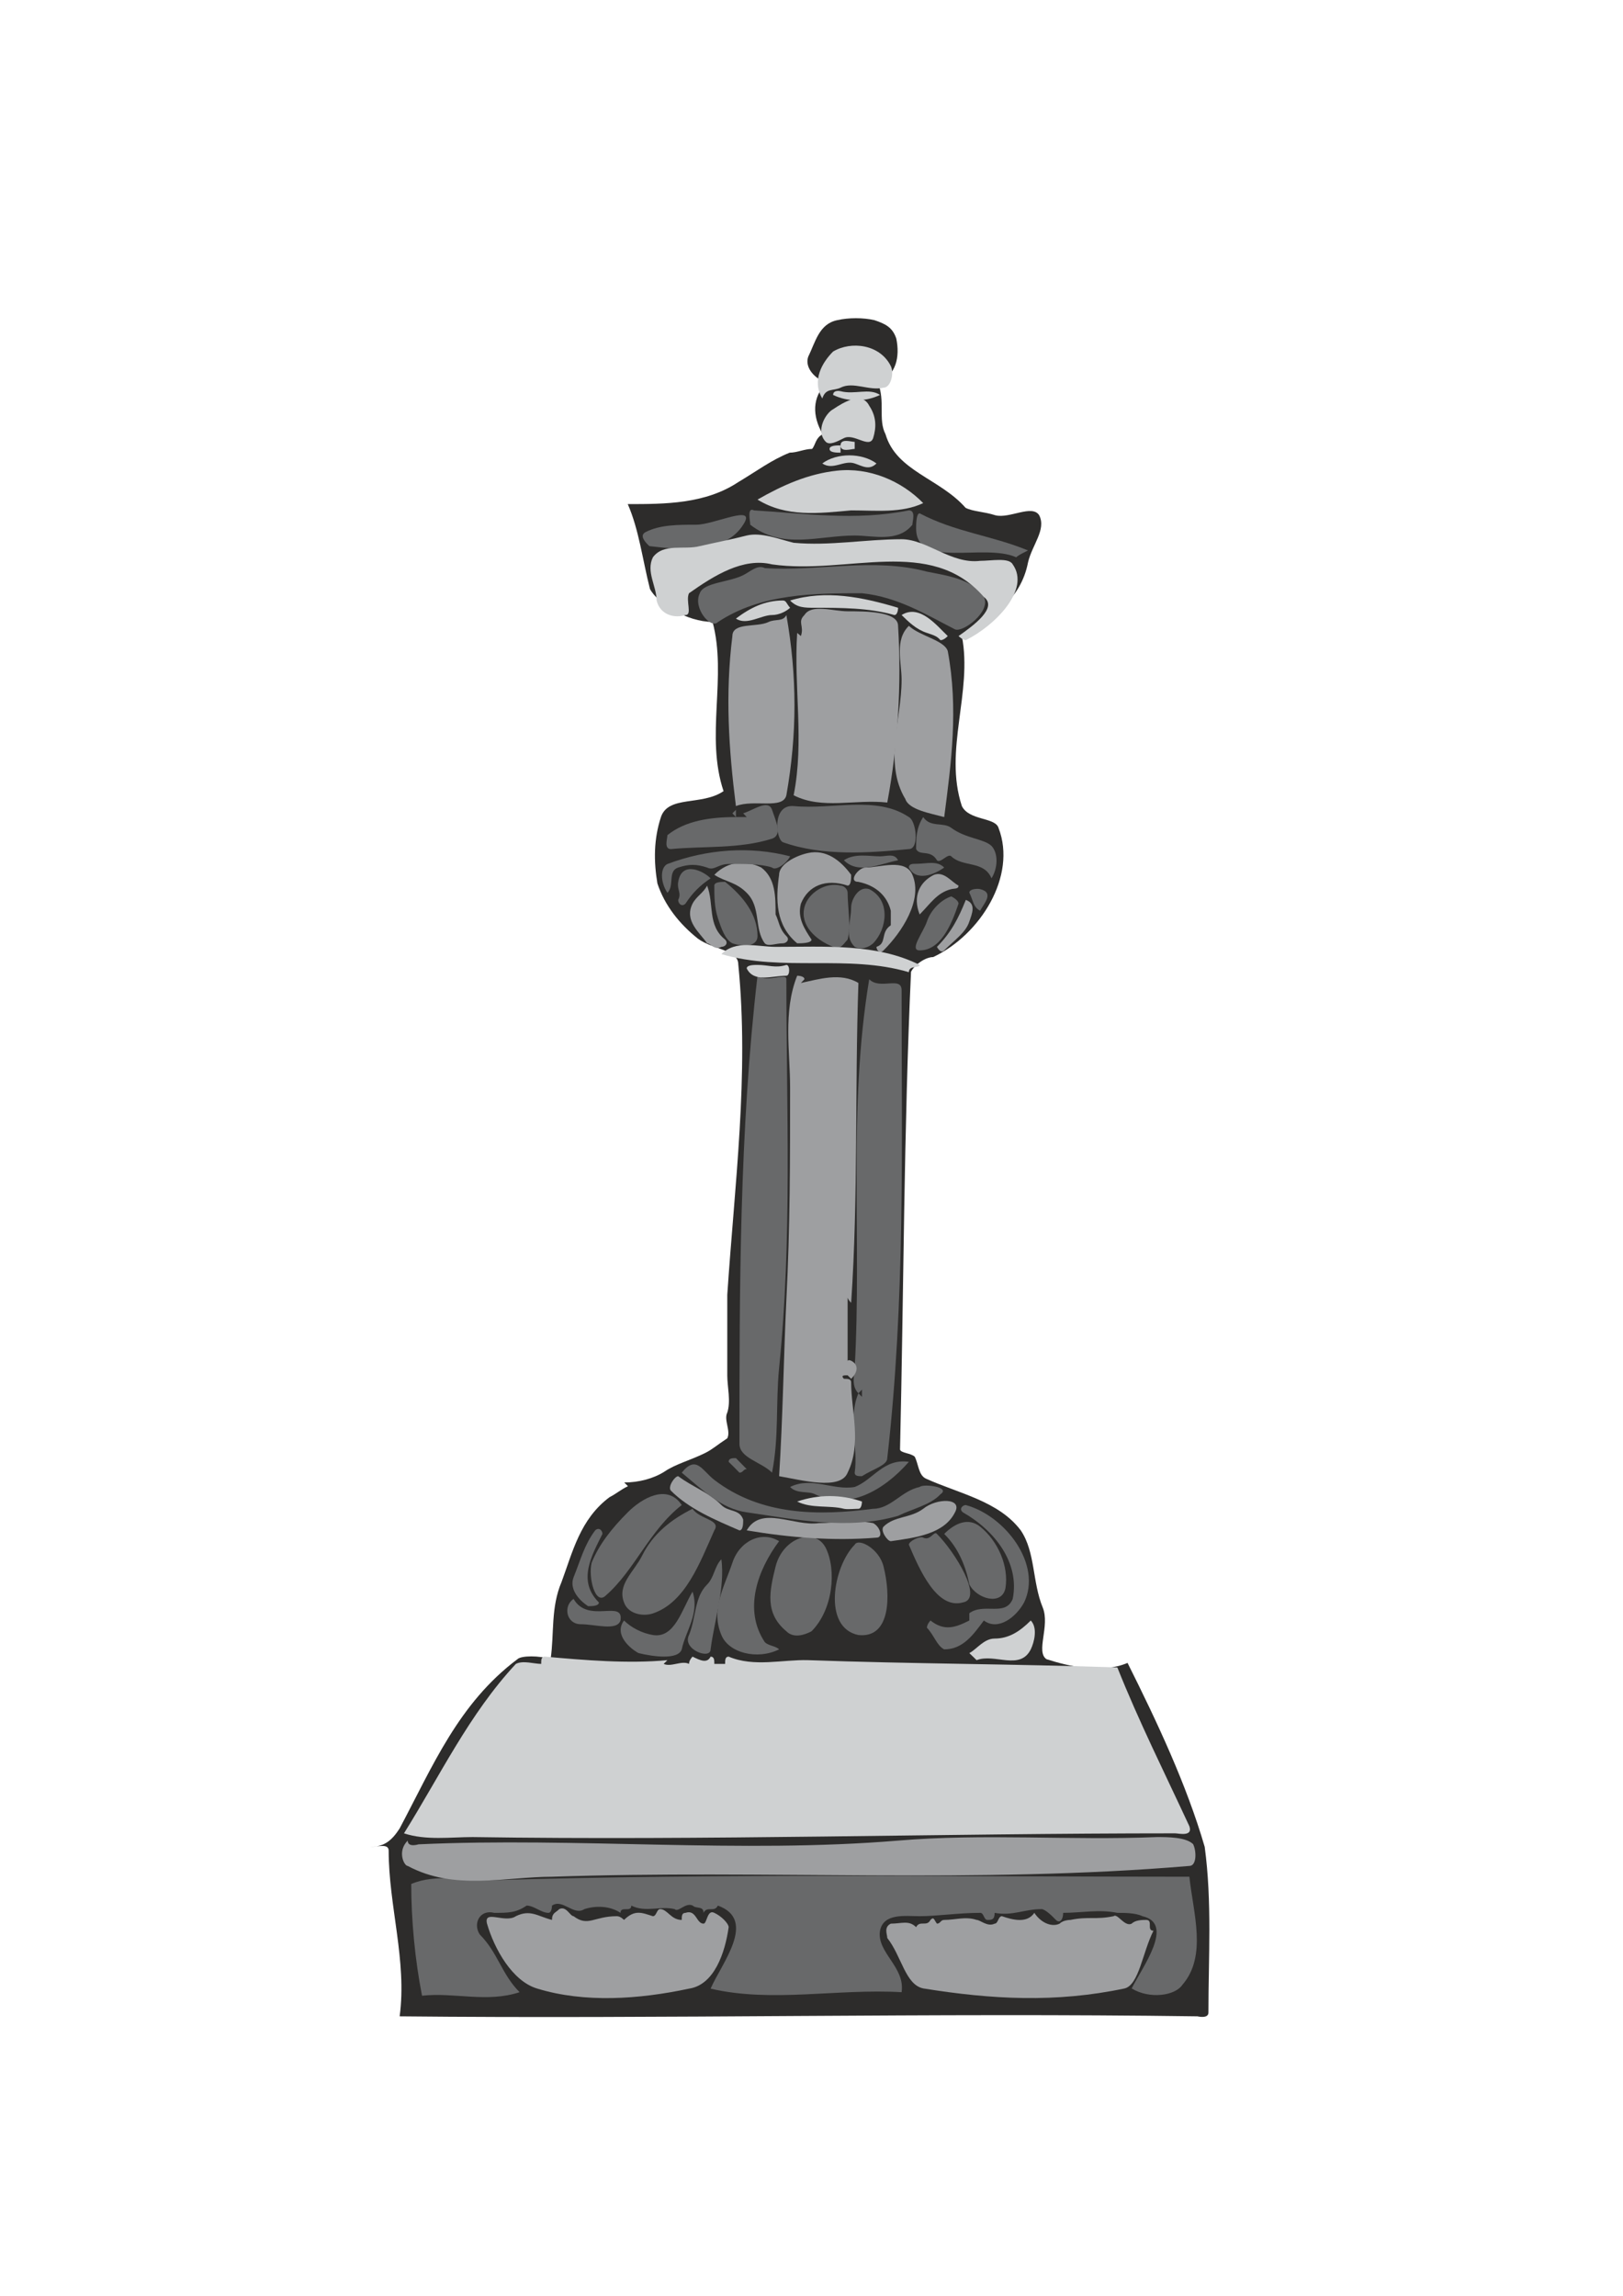 <?xml version="1.0" encoding="utf-8"?>
<!-- Created by UniConvertor 2.0rc4 (https://sk1project.net/) -->
<svg xmlns="http://www.w3.org/2000/svg" height="841.89pt" viewBox="0 0 595.276 841.89" width="595.276pt" version="1.1" xmlns:xlink="http://www.w3.org/1999/xlink" id="7746b58f-f60a-11ea-bbb1-dcc15c148e23">

<g>
	<path style="fill:#2d2c2b;" d="M 377.054,206.241 C 374.39,219.993 363.662,226.761 352.79,233.241 356.822,253.761 346.022,275.145 352.79,295.593 355.454,300.993 365.102,299.625 366.254,303.657 373.022,321.225 359.558,342.825 342.278,350.961 339.542,350.961 335.51,353.625 334.142,356.361 331.478,414.393 331.478,473.433 330.11,531.465 330.11,532.833 334.142,532.833 335.51,534.201 336.878,536.865 336.878,540.897 339.542,542.193 351.566,547.665 366.254,550.401 374.39,561.201 379.79,569.193 378.566,580.065 382.454,589.497 385.19,596.265 379.79,605.697 383.822,608.433 392.102,611.097 404.054,613.833 413.558,609.801 424.358,631.401 435.158,654.297 441.854,677.265 444.59,697.497 443.222,717.801 443.222,738.033 443.222,740.409 439.19,739.401 439.19,739.401 342.278,738.033 243.782,740.409 146.582,739.401 149.318,719.097 142.55,698.865 142.55,678.633 142.55,675.897 138.518,677.265 135.782,677.265 141.182,677.265 143.918,674.601 146.582,670.497 158.75,647.601 168.182,624.633 189.782,608.433 191.15,607.065 197.918,607.065 201.95,608.433 203.318,599.001 201.95,589.497 205.982,580.065 210.014,569.193 212.75,557.097 223.55,549.033 226.214,547.665 227.582,546.297 230.318,545.001 L 228.95,543.633 C 234.35,543.633 239.75,542.193 243.782,539.601 247.814,536.865 253.214,535.497 258.614,532.833 261.35,531.465 262.718,530.097 266.75,527.433 268.118,524.697 265.382,520.665 266.75,518.001 268.118,513.897 266.75,508.497 266.75,504.465 266.75,495.033 266.75,484.233 266.75,474.801 269.414,434.553 274.814,394.161 270.782,353.625 270.782,348.225 261.35,348.225 255.95,344.193 249.182,338.793 243.782,332.025 241.118,323.961 239.75,315.825 239.75,307.761 242.414,299.625 245.15,291.561 257.318,295.593 265.382,290.121 258.614,269.961 266.75,248.145 261.35,228.057 251.918,228.057 241.118,221.217 238.382,215.961 235.646,205.161 234.35,194.217 230.246,184.857 243.782,184.857 258.614,184.857 270.782,176.793 277.55,172.761 282.95,168.657 289.646,165.993 292.382,165.993 295.046,164.625 297.854,164.625 299.078,163.257 299.078,160.593 301.742,159.225 297.854,152.457 297.854,145.761 303.11,140.361 299.078,138.993 295.046,134.961 296.414,130.857 299.078,125.457 300.374,118.761 307.142,117.393 311.246,116.457 316.574,116.457 320.678,117.393 324.782,118.761 327.374,120.057 328.742,124.161 330.11,130.857 328.742,137.625 321.974,140.361 324.782,147.057 321.974,153.825 324.782,159.225 328.742,172.761 344.654,175.425 354.158,186.225 356.822,187.593 360.854,187.593 365.102,188.961 370.358,190.257 378.566,184.857 381.158,188.961 383.822,194.217 378.566,199.761 377.054,206.241 L 377.054,206.241 Z" />
	<path style="fill:#68696a;" d="M 230.246,554.577 C 224.27,560.553 219.662,566.457 216.998,573.081 215.702,578.409 218.294,588.993 222.254,585.033 232.838,575.745 238.166,561.201 250.046,551.913 244.79,543.993 235.502,549.321 230.246,554.577 L 230.246,554.577 Z" />
	<path style="fill:#68696a;" d="M 235.502,570.489 C 232.55,576.393 226.286,581.073 228.878,587.625 230.246,591.657 235.502,592.953 239.462,591.657 251.414,587.625 256.67,573.081 261.998,561.201 264.59,557.241 256.67,557.241 254.006,553.281 246.086,557.241 239.462,562.497 235.502,570.489 L 235.502,570.489 Z" />
	<path style="fill:#68696a;" d="M 268.622,573.081 C 265.526,582.225 260.63,590.289 264.59,599.577 267.254,606.201 277.838,608.793 285.758,604.833 284.462,603.537 281.798,603.537 280.502,602.169 272.582,590.289 277.838,575.745 285.758,565.161 279.206,561.201 271.214,565.161 268.622,573.081 L 268.622,573.081 Z" />
	<path style="fill:#68696a;" d="M 259.334,581.073 C 254.654,585.681 255.374,592.953 252.71,599.577 250.046,604.833 260.63,608.793 260.63,604.833 261.998,594.249 265.958,582.369 264.59,571.785 261.998,574.449 261.998,578.409 259.334,581.073 L 259.334,581.073 Z" />
	<path style="fill:#68696a;" d="M 210.374,578.409 C 208.862,582.297 211.67,586.329 215.702,588.993 216.998,588.993 219.662,588.993 219.662,587.625 211.67,579.705 216.998,570.489 220.958,562.497 220.958,561.201 219.662,559.905 218.294,561.201 214.334,566.457 213.038,571.785 210.374,578.409 L 210.374,578.409 Z" />
	<path style="fill:#68696a;" d="M 213.038,595.617 C 218.294,595.617 226.286,598.209 227.582,594.249 228.878,586.329 215.702,595.617 210.374,586.329 206.414,588.993 207.71,595.617 213.038,595.617 L 213.038,595.617 Z" />
	<path style="fill:#68696a;" d="M 239.462,599.577 C 235.574,598.929 231.542,596.913 228.878,594.249 224.918,599.577 231.542,604.833 234.206,606.201 239.462,607.497 248.75,608.793 250.046,604.833 251.414,598.209 256.67,591.657 254.006,583.665 250.046,590.289 247.454,600.873 239.462,599.577 L 239.462,599.577 Z" />
	<path style="fill:#68696a;" d="M 284.462,574.449 C 282.158,583.737 280.502,591.585 288.422,598.209 291.086,600.873 295.046,599.577 297.638,598.209 305.558,590.289 306.854,575.745 302.894,567.681 298.934,559.833 287.126,563.865 284.462,574.449 L 284.462,574.449 Z" />
	<path style="fill:#68696a;" d="M 324.062,574.449 C 322.478,567.897 314.846,563.865 313.478,566.457 305.558,574.449 301.598,596.913 314.846,599.577 326.726,600.873 326.726,585.033 324.062,574.449 L 324.062,574.449 Z" />
	<path style="fill:#68696a;" d="M 338.606,563.865 C 337.454,563.145 333.35,565.161 333.35,566.457 337.31,575.745 343.646,590.289 353.15,587.625 360.854,586.329 350.27,569.121 343.646,562.497 342.566,561.201 341.27,565.161 338.606,563.865 L 338.606,563.865 Z" />
	<path style="fill:#68696a;" d="M 359.486,559.833 C 355.166,556.377 350.27,558.537 346.31,562.497 351.566,567.681 354.23,574.449 355.526,581.001 358.19,586.329 367.478,588.993 368.774,582.369 370.07,574.449 366.11,565.161 359.486,559.833 L 359.486,559.833 Z" />
	<path style="fill:#68696a;" d="M 375.614,587.625 C 382.31,573.801 368.774,555.873 354.23,551.913 353.15,551.913 351.566,553.281 353.15,554.577 364.814,561.201 374.102,573.081 371.438,586.329 368.774,592.953 360.854,587.625 355.526,591.585 L 355.526,594.249 C 350.27,596.913 346.31,598.209 341.27,594.249 341.27,594.249 339.974,595.617 339.974,596.913 342.566,599.577 343.646,603.537 346.31,604.833 353.15,604.833 356.894,599.577 360.854,594.249 366.11,598.209 372.734,592.953 375.614,587.625 L 375.614,587.625 Z" />
	<path style="fill:#68696a;" d="M 179.99,689.505 C 170.702,689.793 160.118,686.913 150.83,690.873 150.83,704.049 152.198,718.665 154.79,731.841 166.742,730.545 178.622,734.505 190.574,730.545 183.95,723.921 182.582,716.001 175.958,709.377 173.366,705.417 175.958,700.089 181.286,701.457 186.542,701.457 189.206,701.457 193.166,698.793 195.83,698.793 198.494,701.457 201.158,701.457 202.454,701.457 202.454,698.793 202.454,698.793 206.414,696.129 210.374,702.681 214.334,700.089 218.294,698.793 223.622,698.793 227.582,701.457 227.582,698.793 231.542,701.457 231.542,698.793 236.87,701.457 242.126,698.793 247.454,700.089 248.75,701.457 251.414,697.497 254.078,698.793 255.374,700.089 258.038,698.793 258.038,701.457 259.334,698.793 261.998,701.457 263.294,698.793 277.838,704.049 264.662,719.961 260.63,729.249 283.166,734.505 306.926,729.177 330.686,730.545 332.054,721.257 321.47,716.001 322.766,708.009 324.062,701.457 332.054,702.681 337.31,702.681 343.646,702.681 351.566,701.457 359.558,701.457 360.854,701.457 360.854,704.049 362.15,704.049 363.662,704.049 364.814,704.049 364.814,701.457 371.438,702.681 375.614,700.089 382.022,700.089 383.318,700.089 385.982,702.681 387.278,704.049 388.646,705.417 389.942,704.049 389.942,701.457 396.566,701.457 403.19,700.089 409.814,701.457 412.478,701.457 416.438,701.457 419.03,702.681 430.982,705.417 419.03,721.257 415.07,729.177 421.694,733.209 430.982,731.841 433.646,727.881 442.862,717.297 437.606,701.457 436.238,688.209 350.27,688.209 265.958,686.913 179.99,689.505 L 179.99,689.505 Z" />
	<path style="fill:#68696a;" d="M 295.046,332.673 C 293.39,339.225 298.934,344.553 305.558,347.217 308.294,348.513 309.518,345.921 310.886,344.553 312.182,339.297 310.886,332.673 310.886,327.345 310.886,326.049 309.518,324.753 308.294,324.753 302.894,323.385 296.414,327.345 295.046,332.673 L 295.046,332.673 Z" />
	<path style="fill:#68696a;" d="M 312.182,332.673 C 312.182,338.145 309.518,343.257 313.478,347.217 316.142,348.513 318.806,347.217 320.246,345.921 325.43,340.593 326.726,330.009 318.806,326.049 314.846,324.753 312.182,330.009 312.182,332.673 L 312.182,332.673 Z" />
	<path style="fill:#68696a;" d="M 339.974,337.929 C 338.606,341.961 333.35,348.513 337.31,348.513 344.942,348.513 348.902,339.297 351.566,331.377 351.566,330.009 348.902,328.713 348.902,328.713 344.942,330.009 341.27,333.969 339.974,337.929 L 339.974,337.929 Z" />
	<path style="fill:#68696a;" d="M 263.294,336.633 C 264.59,340.593 265.958,344.553 268.622,345.921 272.582,347.217 277.838,347.217 277.838,343.257 277.838,335.337 272.582,328.713 265.958,323.385 264.59,323.385 261.998,323.385 261.998,324.753 261.998,328.713 261.998,332.673 263.294,336.633 L 263.294,336.633 Z" />
	<path style="fill:#9e9fa1;" d="M 346.31,704.049 C 344.942,704.049 344.942,705.417 343.646,705.417 342.566,704.049 342.566,702.681 341.27,704.049 339.974,706.713 337.31,704.049 336.014,706.713 333.35,704.049 330.686,705.417 326.726,705.417 324.062,706.713 325.43,709.377 325.43,710.673 330.686,717.297 332.054,727.881 338.678,729.177 363.662,733.209 387.278,734.505 412.478,729.177 417.734,727.881 419.03,716.001 423.062,708.009 420.398,708.009 423.062,704.049 420.398,704.049 419.03,704.049 416.438,704.049 415.07,705.417 412.478,706.713 409.814,701.457 408.446,702.681 401.894,704.049 399.23,702.681 392.606,704.049 392.606,704.049 389.942,704.049 388.646,705.417 385.982,706.713 382.022,705.417 379.358,701.457 376.694,705.417 371.438,704.049 367.478,702.681 366.11,702.681 366.11,705.417 364.814,705.417 362.15,706.713 359.558,704.049 358.19,704.049 354.23,702.681 350.27,704.049 346.31,704.049 L 346.31,704.049 Z" />
	<path style="fill:#9e9fa1;" d="M 226.286,702.681 C 217.79,702.681 215.702,706.713 210.374,702.681 209.078,702.681 207.71,698.793 205.118,700.089 203.75,701.457 202.454,701.457 202.454,704.049 197.126,702.681 194.534,700.089 189.206,702.681 185.246,705.417 177.326,700.089 178.622,705.417 181.286,714.633 187.91,726.585 197.126,729.249 214.334,734.505 234.206,733.209 252.71,729.249 261.998,727.881 265.958,716.001 267.254,706.713 267.254,705.417 264.662,702.681 261.998,701.457 259.334,700.089 259.334,705.417 258.038,705.417 255.374,705.417 255.374,700.089 251.414,701.457 250.046,701.457 250.046,702.681 250.046,704.049 246.086,704.049 244.79,700.089 242.126,700.089 240.83,700.089 240.83,702.681 239.462,702.681 235.502,701.457 232.91,700.089 228.878,704.049 228.878,704.049 227.582,702.681 226.286,702.681 L 226.286,702.681 Z" />
	<path style="fill:#9e9fa1;" d="M 296.414,312.801 C 292.238,313.665 285.758,316.761 285.758,320.793 284.462,330.009 284.462,339.297 292.382,345.921 293.75,345.921 297.638,345.921 297.638,344.553 295.046,340.593 292.382,336.633 293.75,331.377 296.414,324.753 302.894,322.089 310.886,324.753 312.182,324.753 312.182,322.089 312.182,320.793 308.294,315.465 302.894,311.361 296.414,312.801 L 296.414,312.801 Z" />
	<path style="fill:#9e9fa1;" d="M 254.006,331.377 C 250.838,337.713 256.67,341.961 259.334,345.921 260.63,345.921 261.998,348.585 264.59,347.217 265.958,347.217 267.254,345.921 265.958,344.553 259.334,339.297 261.998,331.377 259.334,324.753 258.038,327.417 255.374,328.713 254.006,331.377 L 254.006,331.377 Z" />
	<path style="fill:#9e9fa1;" d="M 273.878,327.417 C 279.206,332.673 276.542,340.593 280.502,345.921 281.798,347.217 284.462,345.921 287.126,345.921 288.422,345.921 289.79,344.553 288.422,343.257 285.758,340.593 285.758,337.929 284.462,335.337 284.462,328.713 284.462,322.089 279.206,318.129 273.878,315.465 267.254,315.465 261.998,320.793 265.958,323.385 269.918,323.385 273.878,327.417 L 273.878,327.417 Z" />
	<path style="fill:#9e9fa1;" d="M 334.646,320.793 C 332.054,314.673 322.766,318.129 317.438,318.129 314.846,318.129 310.886,323.385 314.846,323.385 321.47,324.753 325.43,328.713 326.726,333.969 326.726,335.337 326.726,337.929 326.726,339.297 322.766,341.961 325.43,345.921 321.47,347.217 321.47,348.513 322.766,349.881 324.062,348.513 330.686,341.961 338.606,330.009 334.646,320.793 L 334.646,320.793 Z" />
	<path style="fill:#9e9fa1;" d="M 348.902,326.049 C 350.198,325.761 351.566,326.049 351.566,324.753 348.902,323.385 346.31,319.425 342.566,320.793 337.31,323.385 334.646,328.713 337.31,335.337 341.27,331.377 343.646,327.345 348.902,326.049 L 348.902,326.049 Z" />
	<path style="fill:#9e9fa1;" d="M 355.526,337.929 C 356.462,335.193 358.19,331.377 354.23,330.009 351.566,336.633 348.902,341.961 343.646,347.217 343.646,347.217 344.942,349.881 346.31,348.513 350.27,344.553 354.23,341.961 355.526,337.929 L 355.526,337.929 Z" />
	<path style="fill:#68696a;" d="M 248.75,323.385 C 248.246,326.337 250.046,327.417 248.75,330.009 248.75,331.377 250.046,332.673 251.414,331.377 254.006,327.417 256.67,324.753 260.63,322.089 258.038,319.425 250.046,315.465 248.75,323.385 L 248.75,323.385 Z" />
	<path style="fill:#68696a;" d="M 267.254,316.833 C 272.582,316.761 279.206,316.761 283.166,318.129 284.462,319.425 288.422,316.761 289.79,314.025 275.174,310.209 259.334,311.361 244.79,316.833 242.126,318.129 242.126,323.385 244.79,327.417 247.454,324.753 244.79,319.425 248.75,318.129 252.71,316.833 255.374,316.833 259.334,318.129 261.998,319.425 263.294,316.833 267.254,316.833 L 267.254,316.833 Z" />
	<path style="fill:#68696a;" d="M 322.766,314.025 C 318.806,314.025 313.478,312.801 309.518,315.465 314.846,320.793 322.766,316.761 329.39,315.465 328.022,312.801 325.43,314.025 322.766,314.025 L 322.766,314.025 Z" />
	<path style="fill:#68696a;" d="M 336.014,316.761 C 334.646,316.761 333.35,316.761 333.35,318.129 336.014,323.385 342.566,320.793 346.31,318.129 343.646,315.465 339.974,316.761 336.014,316.761 L 336.014,316.761 Z" />
	<path style="fill:#68696a;" d="M 359.486,326.049 C 358.262,325.761 355.526,326.049 355.526,327.345 356.894,330.009 356.894,332.673 359.486,333.969 360.854,331.377 364.814,327.345 359.486,326.049 L 359.486,326.049 Z" />
	<path style="fill:#68696a;" d="M 313.478,501.657 C 313.334,504.321 312.182,508.281 314.846,510.945 L 316.142,509.577 C 316.142,510.945 316.142,510.945 316.142,512.241 L 314.846,510.945 C 310.886,520.161 314.846,530.745 313.478,540.033 313.478,541.329 314.846,541.329 316.142,541.329 320.246,538.665 325.43,537.369 325.43,534.705 332.054,476.529 330.686,420.009 330.686,363.129 330.686,357.801 322.766,363.129 318.806,359.097 310.886,406.761 316.142,453.993 313.478,501.657 L 313.478,501.657 Z" />
	<path style="fill:#68696a;" d="M 285.758,501.657 C 290.582,454.065 288.422,406.761 288.422,359.097 288.422,356.505 281.798,360.465 277.838,357.801 271.214,414.681 271.214,472.569 271.214,529.449 271.214,534.705 279.206,536.073 283.166,540.033 285.758,526.785 284.462,514.905 285.758,501.657 L 285.758,501.657 Z" />
	<path style="fill:#9e9fa1;" d="M 288.422,476.529 C 287.414,497.697 287.126,520.161 285.758,541.329 293.75,542.697 308.294,546.657 310.886,540.033 316.142,529.449 312.182,517.497 312.182,506.913 312.182,505.617 310.886,505.617 309.518,505.617 308.294,504.321 309.518,504.321 310.886,504.321 L 312.182,505.617 C 314.846,502.953 314.846,500.361 312.182,498.993 309.518,497.697 310.886,502.953 310.886,501.657 310.886,491.073 310.886,480.489 310.886,469.905 310.886,472.569 309.518,475.161 312.182,477.753 314.846,438.153 313.478,400.137 314.846,360.465 308.294,356.505 300.302,359.097 293.75,360.465 L 295.046,359.097 C 295.046,357.801 292.382,357.801 292.382,357.801 287.126,371.049 289.79,385.593 289.79,398.841 289.79,425.193 289.79,450.033 288.422,476.529 L 288.422,476.529 Z" />
	<path style="fill:#9e9fa1;" d="M 300.302,558.537 C 291.086,559.833 279.206,551.913 273.878,561.201 289.79,563.865 305.558,565.161 321.47,563.865 324.062,563.865 322.766,559.833 320.246,558.537 313.478,557.241 306.854,558.537 300.302,558.537 L 300.302,558.537 Z" />
	<path style="fill:#9e9fa1;" d="M 338.606,553.281 C 333.926,556.809 328.022,555.873 324.062,559.833 322.766,561.201 325.43,565.161 326.726,565.161 336.014,563.865 346.31,562.497 350.27,554.577 353.15,549.249 343.646,549.249 338.606,553.281 L 338.606,553.281 Z" />
	<path style="fill:#9e9fa1;" d="M 264.59,551.913 C 259.982,547.233 254.006,545.289 248.75,541.329 247.454,541.329 244.79,545.289 246.086,546.657 252.71,553.281 261.998,557.241 271.214,561.201 272.582,561.201 272.582,558.537 272.582,557.241 271.214,553.281 267.254,554.577 264.59,551.913 L 264.59,551.913 Z" />
	<path style="fill:#68696a;" d="M 261.998,542.697 C 257.534,539.241 255.374,533.409 250.046,540.033 258.038,546.657 264.59,553.281 273.878,554.577 292.382,557.241 310.886,561.201 329.39,555.873 334.646,553.281 341.27,551.913 344.942,547.953 348.902,545.289 338.606,543.993 337.31,545.289 330.686,546.657 326.726,553.281 320.246,553.281 300.302,555.873 279.206,555.873 261.998,542.697 L 261.998,542.697 Z" />
	<path style="fill:#68696a;" d="M 298.934,547.953 C 311.03,554.001 324.062,546.657 333.35,536.073 324.062,534.705 320.246,542.697 313.478,545.289 305.558,546.657 297.638,541.329 289.79,545.289 292.382,547.953 296.414,546.657 298.934,547.953 L 298.934,547.953 Z" />
	<path style="fill:#68696a;" d="M 273.878,538.737 C 272.582,537.369 271.214,536.073 269.918,534.705 268.622,534.705 267.254,534.705 267.254,536.073 268.622,537.369 269.918,538.737 271.214,540.033 272.582,540.033 272.582,538.737 273.878,538.737 L 273.878,538.737 Z" />
	<path style="fill:#cfd1d2;" d="M 309.518,553.281 C 310.814,553.569 313.478,553.281 314.846,553.281 316.142,553.281 316.142,550.617 316.142,550.617 308.294,547.953 300.302,547.953 292.382,550.617 297.638,553.281 304.262,551.913 309.518,553.281 L 309.518,553.281 Z" />
	<path style="fill:#cfd1d2;" d="M 296.414,608.793 C 287.126,608.505 276.542,611.457 267.254,607.497 265.958,607.497 265.958,608.793 265.958,610.161 264.59,610.161 263.294,610.161 261.998,610.161 261.998,608.793 261.998,607.497 260.63,607.497 259.334,610.161 256.67,608.793 254.006,607.497 254.006,607.497 252.71,608.793 252.71,610.161 250.046,608.793 246.086,611.457 243.422,610.161 L 244.79,608.793 C 230.246,610.161 214.334,608.793 199.79,607.497 198.494,607.497 198.494,608.793 198.494,610.161 195.83,610.161 191.87,608.793 189.206,610.161 171.998,628.665 161.414,651.129 148.166,672.297 156.158,674.961 165.374,673.665 173.366,673.665 259.334,674.961 344.942,672.297 430.982,672.297 432.278,672.297 437.606,673.665 436.238,669.705 427.022,649.833 417.734,631.329 409.814,611.457 371.438,610.161 334.646,610.161 296.414,608.793 L 296.414,608.793 Z" />
	<path style="fill:#9e9fa1;" d="M 329.39,674.961 C 271.358,679.785 211.67,673.665 153.494,676.329 153.494,676.329 149.534,677.625 149.534,674.961 145.574,678.921 148.238,684.249 149.534,684.249 166.742,693.465 185.246,688.209 202.454,688.209 280.502,685.545 358.19,690.873 436.238,684.249 438.902,684.249 438.902,678.921 437.606,676.257 434.942,673.665 428.318,673.665 424.358,673.665 392.606,674.961 360.854,672.297 329.39,674.961 L 329.39,674.961 Z" />
	<path style="fill:#9e9fa1;" d="M 281.798,228.129 C 277.55,230.145 268.622,228.129 268.622,233.241 265.958,254.625 267.254,274.497 269.918,295.593 276.542,293.001 287.126,296.961 288.422,291.633 292.382,269.169 292.382,248.001 288.422,225.537 287.126,228.129 284.462,226.833 281.798,228.129 L 281.798,228.129 Z" />
	<path style="fill:#9e9fa1;" d="M 310.886,224.169 C 305.558,224.169 297.638,221.361 295.046,225.537 292.382,228.129 295.046,229.497 293.75,233.241 L 292.382,232.089 C 291.086,251.961 295.046,271.833 291.086,291.633 301.598,296.961 313.478,293.001 325.43,294.297 329.39,273.129 330.686,250.665 329.39,229.497 329.39,224.169 317.438,224.169 310.886,224.169 L 310.886,224.169 Z" />
	<path style="fill:#9e9fa1;" d="M 330.686,249.297 C 330.686,263.841 324.062,279.753 332.054,293.001 333.35,296.961 341.27,298.257 346.31,299.625 348.902,279.753 351.566,259.881 347.606,238.713 346.31,234.753 337.31,233.241 333.35,229.497 328.022,234.753 330.686,242.673 330.686,249.297 L 330.686,249.297 Z" />
	<path style="fill:#68696a;" d="M 269.918,296.961 L 268.622,298.257 269.918,299.625 C 269.918,298.257 269.918,298.257 269.918,296.961 L 269.918,296.961 Z" />
	<path style="fill:#68696a;" d="M 291.086,295.593 C 283.166,294.945 284.462,307.545 287.126,308.841 301.598,314.025 318.806,312.801 333.35,311.361 337.31,311.361 336.014,300.921 333.35,299.625 321.47,291.633 305.558,296.961 291.086,295.593 L 291.086,295.593 Z" />
	<path style="fill:#68696a;" d="M 269.918,299.625 C 260.558,299.625 251.414,300.921 244.79,306.249 244.79,307.545 243.422,311.361 246.086,311.361 258.038,310.209 271.214,311.361 283.166,307.545 287.126,306.177 284.462,300.921 283.166,296.961 281.798,293.001 276.542,296.961 272.582,298.257 L 273.878,299.625 C 272.582,299.625 271.214,299.625 269.918,299.625 L 269.918,299.625 Z" />
	<path style="fill:#68696a;" d="M 348.902,303.585 C 345.95,301.353 341.27,303.585 338.606,299.625 336.014,303.585 336.014,307.545 336.014,311.361 337.31,314.025 341.27,311.361 343.646,315.465 344.942,316.761 347.606,312.801 348.902,314.025 353.15,318.129 360.854,315.465 363.662,322.089 366.11,318.129 366.11,312.801 363.662,310.209 360.854,307.545 354.23,307.545 348.902,303.585 L 348.902,303.585 Z" />
	<path style="fill:#68696a;" d="M 313.478,196.377 C 320.246,196.377 329.39,199.041 334.646,192.417 334.646,191.121 336.014,187.161 333.35,187.161 313.478,191.121 295.046,188.241 276.542,187.161 273.878,185.793 275.174,191.121 275.174,192.417 287.126,201.705 300.302,196.377 313.478,196.377 L 313.478,196.377 Z" />
	<path style="fill:#68696a;" d="M 336.014,193.785 C 336.014,208.833 360.854,199.041 372.734,204.369 374.102,203.001 378.062,201.705 376.694,201.705 363.662,196.377 350.27,195.081 337.31,188.241 336.014,188.241 336.014,192.417 336.014,193.785 L 336.014,193.785 Z" />
	<path style="fill:#68696a;" d="M 255.374,192.417 C 248.606,192.417 242.126,192.417 236.87,195.081 234.206,196.377 236.87,199.041 238.166,200.265 250.046,201.705 265.958,203.001 272.582,192.417 277.838,184.497 261.998,192.417 255.374,192.417 L 255.374,192.417 Z" />
	<path style="fill:#68696a;" d="M 272.582,210.921 C 267.254,213.585 258.038,213.585 256.67,217.545 254.006,222.873 260.63,230.793 263.294,228.129 279.206,217.545 298.934,217.545 316.142,217.545 329.39,218.913 339.974,225.537 350.27,230.793 353.15,232.089 363.662,224.169 360.854,218.913 356.894,212.217 346.31,210.921 339.974,209.625 320.246,204.369 300.302,209.625 280.502,208.329 277.838,206.961 275.174,209.625 272.582,210.921 L 272.582,210.921 Z" />
	<path style="fill:#cfd1d2;" d="M 256.67,200.265 C 250.91,201.777 243.422,199.041 239.462,204.369 236.87,209.625 240.83,214.953 240.83,220.209 242.126,225.537 247.454,226.833 251.414,225.537 254.006,225.537 251.414,220.209 252.71,217.545 261.998,210.993 272.582,204.369 283.166,206.961 310.886,210.921 341.27,196.377 360.854,218.913 366.11,222.873 356.894,229.497 351.566,233.241 351.566,233.241 353.15,234.753 354.23,234.753 364.814,229.497 378.062,216.249 371.438,206.961 370.07,204.369 363.662,205.665 359.486,205.665 348.902,206.961 339.974,197.745 330.686,197.745 317.438,197.745 304.262,200.265 291.086,199.041 285.758,197.745 279.206,195.081 273.878,196.377 268.622,197.745 261.998,199.041 256.67,200.265 L 256.67,200.265 Z" />
	<path style="fill:#cfd1d2;" d="M 298.934,222.873 C 308.294,222.873 318.806,222.873 328.022,225.537 329.39,225.537 329.39,222.873 329.39,222.873 316.142,218.913 302.894,216.249 289.79,220.209 292.382,222.873 295.046,222.873 298.934,222.873 L 298.934,222.873 Z" />
	<path style="fill:#cfd1d2;" d="M 283.166,225.537 C 285.758,225.537 288.422,224.169 289.79,222.873 288.422,221.361 288.422,220.209 287.126,220.209 280.502,220.209 275.174,222.873 269.918,226.833 273.878,229.497 279.206,225.537 283.166,225.537 L 283.166,225.537 Z" />
	<path style="fill:#cfd1d2;" d="M 339.974,232.089 C 342.494,232.953 343.646,233.241 344.942,234.753 346.31,234.753 347.606,233.241 347.606,233.241 343.646,229.497 337.31,221.361 330.686,225.537 333.35,228.129 336.014,230.793 339.974,232.089 L 339.974,232.089 Z" />
	<path style="fill:#cfd1d2;" d="M 309.518,160.665 C 313.262,158.793 318.806,164.625 320.246,160.665 321.47,156.705 321.47,152.745 318.806,148.785 316.142,143.457 309.518,147.417 305.558,150.081 302.894,151.449 298.934,158.001 302.894,162.033 304.262,163.329 306.854,162.033 309.518,160.665 L 309.518,160.665 Z" />
	<path style="fill:#cfd1d2;" d="M 306.854,172.617 C 296.414,173.769 287.126,177.873 277.838,183.201 288.422,189.753 300.302,188.241 312.182,187.161 321.47,187.161 330.686,188.241 338.606,184.497 330.686,176.361 318.806,171.249 306.854,172.617 L 306.854,172.617 Z" />
	<path style="fill:#cfd1d2;" d="M 308.294,142.161 C 312.974,139.785 318.806,143.457 324.062,142.161 326.726,142.161 328.022,136.833 326.726,134.241 322.766,126.249 312.182,124.953 305.558,128.913 301.598,132.873 297.638,139.497 301.598,146.121 302.894,142.161 305.558,143.457 308.294,142.161 L 308.294,142.161 Z" />
	<path style="fill:#cfd1d2;" d="M 308.294,163.329 C 306.854,163.329 304.262,163.329 304.262,164.625 304.262,165.993 306.854,165.993 308.294,165.993 308.294,164.625 308.294,164.625 308.294,163.329 L 308.294,163.329 Z" />
	<path style="fill:#cfd1d2;" d="M 313.478,169.953 C 316.286,170.889 318.806,172.617 321.47,169.953 316.142,165.993 306.854,165.993 301.598,169.953 305.558,172.617 309.518,168.585 313.478,169.953 L 313.478,169.953 Z" />
	<path style="fill:#cfd1d2;" d="M 313.478,162.033 C 312.182,162.033 308.294,160.665 308.294,163.329 308.294,165.993 312.182,164.625 313.478,164.625 313.478,163.329 313.478,163.329 313.478,162.033 L 313.478,162.033 Z" />
	<path style="fill:#cfd1d2;" d="M 308.294,143.457 C 306.926,143.169 305.558,143.457 305.558,144.825 310.886,147.417 317.438,147.417 322.766,144.825 318.806,142.161 313.478,144.825 308.294,143.457 L 308.294,143.457 Z" />
	<path style="fill:#cfd1d2;" d="M 284.462,347.217 C 277.838,347.217 269.918,344.553 264.59,349.881 287.126,356.505 310.886,349.881 333.35,356.505 333.35,353.841 337.31,355.137 337.31,353.841 321.47,345.921 302.894,347.217 284.462,347.217 L 284.462,347.217 Z" />
	<path style="fill:#cfd1d2;" d="M 277.838,353.841 C 276.542,353.841 273.878,353.841 273.878,355.137 276.542,360.465 283.166,357.801 288.422,357.801 289.79,357.801 289.79,353.841 288.422,353.841 284.462,355.137 281.798,353.841 277.838,353.841 L 277.838,353.841 Z" />
	<path style="fill:#cfd1d2;" d="M 364.814,600.873 C 360.854,600.873 358.19,604.833 355.526,606.201 356.894,607.497 358.19,608.793 358.19,608.793 364.814,606.201 374.102,612.753 378.062,604.833 379.358,602.169 380.654,596.913 378.062,594.249 374.102,598.209 370.07,600.873 364.814,600.873 L 364.814,600.873 Z" />
</g>
</svg>
